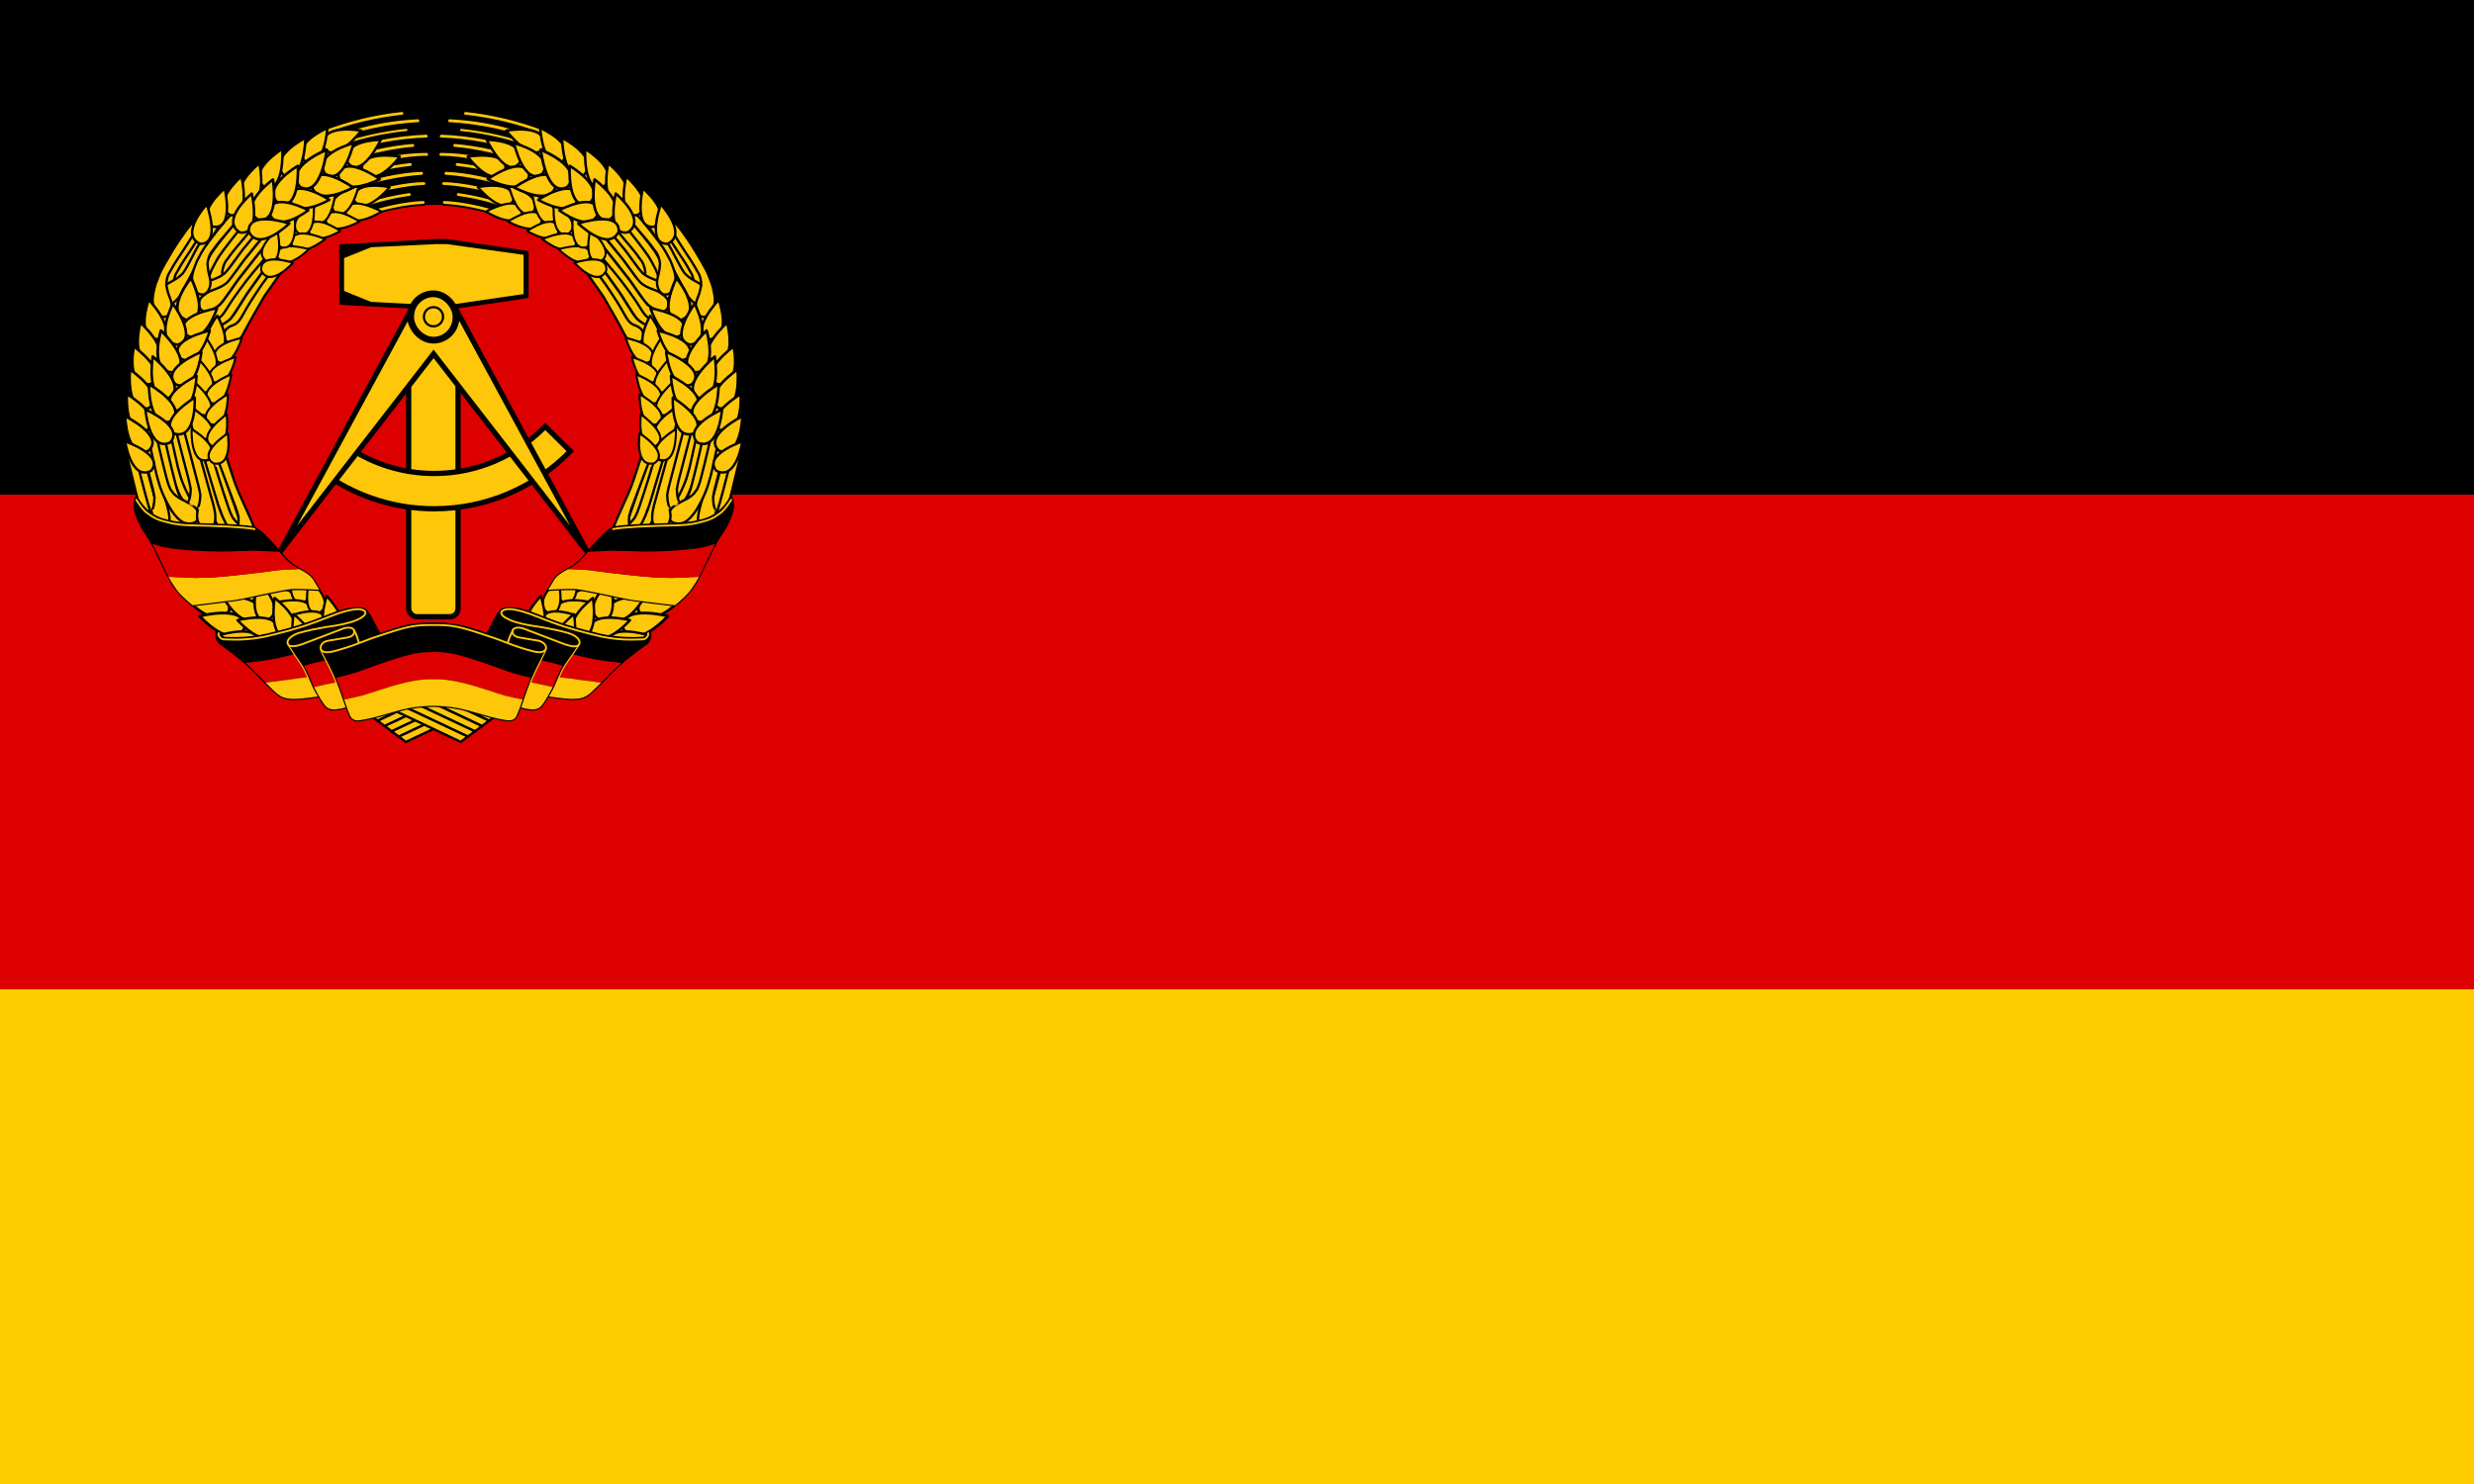 <svg xmlns="http://www.w3.org/2000/svg" xmlns:xlink="http://www.w3.org/1999/xlink" version="1" width="1000" height="600"><path d="M0 0h1000v600H0z"/><path fill="#d00" d="M0 200h1000v400H0z"/><path fill="#ffce00" d="M0 400h1000v200H0z"/><g transform="matrix(.154 0 0 .154 50 138.395)"><ellipse transform="matrix(1.091 0 0 1.005 -93.109 -17.033)" cx="831.01" cy="228.285" rx="520.001" ry="570.515" fill="#d00"/><g transform="translate(-896.575 -1479.218)"><use xlink:href="#a" transform="matrix(-1 0 0 1 3344.188 -55.4)" width="744.094" height="1052.362"/><use xlink:href="#a" transform="matrix(-1 0 0 1 3362.762 -41.478)" width="744.094" height="1052.362"/><use xlink:href="#a" transform="matrix(-1 0 0 1 3381.317 -27.626)" width="744.094" height="1052.362"/><use xlink:href="#a" transform="matrix(-1 0 0 1 3399.832 -13.725)" width="744.094" height="1052.362"/><use xlink:href="#a" transform="matrix(-1 0 0 1 3418.376 .166)" width="744.094" height="1052.362"/><use xlink:href="#a" transform="translate(74.619 -55.507)" width="744.094" height="1052.362"/><use xlink:href="#a" transform="translate(55.84 -41.547)" width="744.094" height="1052.362"/><use xlink:href="#a" transform="translate(37.06 -27.587)" width="744.094" height="1052.362"/><use xlink:href="#a" transform="translate(18.475 -13.765)" width="744.094" height="1052.362"/><path d="M1605.675 2445.314l175.518 82.975 18.546-13.92-164.756-77.69z" id="a" fill="#ffc709" fill-rule="evenodd" stroke="#000" stroke-width="6.25"/></g><g transform="translate(-896.575 -1479.218)"><path d="M1718.03 1214.375l-249.531 13.406v147l249.53 13.406h27.032l208.062-30.562v-112.688l-208.062-30.562z" stroke="#000" stroke-width="12.5" stroke-linejoin="round" stroke-miterlimit="5"/><rect ry="21.866" y="1464.953" x="1644.46" height="734.849" width="129.763" rx="21.866" fill="#ffc709" stroke="#000" stroke-width="13.75" stroke-linejoin="round"/><path d="M2002.873 1700.094c-73.748 76.148-176.983 123.562-291.281 123.562-81.712 0-157.75-24.284-221.437-65.906l-51.906 76.719c78.503 51.663 172.402 81.812 273.343 81.812 140.092 0 266.668-58.007 357.218-151.187z" fill="#ffc709" stroke="#000" stroke-width="13.75"/><path d="M1662.748 1371.5l-357.405 660.156 404.593-522.125 404.624 522.125-357.374-660.156-47.219 66.313z" fill="#ffc709" fill-rule="evenodd" stroke="#000" stroke-width="13.75"/><path d="M1717.596 1221.353l-171.404 8.215-71.18 28.571v86.284l70.25 28.572 172.334 9.145h26.279l202.27-29.668V1249.625l-202.27-28.272z" fill="#ffc709"/><rect ry="59.397" y="1351.864" x="1649.899" height="121.744" width="118.793" rx="59.397" fill="#ffc709" stroke="#000" stroke-width="17.717" stroke-linejoin="round" stroke-miterlimit="5"/><circle transform="matrix(.949 0 0 .949 88.46 71.264)" cx="1708.328" cy="1412.916" r="26.518" fill="#ffc709" stroke="#000" stroke-width="6.25" stroke-linejoin="round"/></g><g id="h"><path d="M1247.353 2299.715l-224.596-251.161-88.148-315.159 31.395-291.009 143.693-278.933 222.181-171.466 132.826-49.508 37.432 54.338 65.205 19.32-37.432 31.395-4.83 80.903-227.011 148.523-137.656 229.426-13.282 258.406 68.827 224.596 263.237 251.161z" fill="#ffc709" fill-rule="evenodd" transform="translate(-896.575 -1479.218)"/><g transform="translate(-896.575 -1479.218)"><use xlink:href="#b" transform="rotate(-1.89 3472.059 2550.253)" width="744.094" height="1052.362"/><use xlink:href="#c" transform="rotate(-2.066 2237.845 4254.955)" width="744.094" height="1052.362"/><use xlink:href="#c" transform="translate(-120.225 6.374)" width="744.094" height="1052.362"/><use xlink:href="#b" transform="rotate(-1.146 4462.358 4277.564)" width="744.094" height="1052.362"/><use xlink:href="#b" transform="matrix(.886 0 -0 .988 147.29 -.549)" width="744.094" height="1052.362"/><use xlink:href="#b" transform="translate(56.086 -19.554)" width="744.094" height="1052.362"/><use xlink:href="#c" transform="translate(-25.226 -14.844)" width="744.094" height="1052.362"/><use xlink:href="#c" transform="rotate(-3.49 1623.3 861.923)" width="744.094" height="1052.362"/><use xlink:href="#b" transform="rotate(-1.736 3369.577 -2615.146)" width="744.094" height="1052.362"/><use xlink:href="#b" transform="translate(23.908 16.696)" width="744.094" height="1052.362"/><path d="M991.042 1855.707s8.816 28.993 30.208 63.997c23.738 36.412 41.25 34.847 41.25 34.847s26.613 4.846 30.367-15.943c1.408-20.788-12.67-28.277-12.67-28.746 0 .47-15.355-11.274-35.193-20.158-17.023-11.23-15.931-11.004-25.785-24.612-6.1-15.485-4.22-4.702-19.22-65.23-15-60.528-21.253-94.227-21.723-94.227l-21.49 4.22 19.464 88.135 6.815 30.031z" id="b" fill="#ffc709" fill-rule="evenodd" stroke="#000" stroke-width="6.25" stroke-linejoin="round"/><path d="M1049.228 1688.656l40.824 156.987s4.887 17.056 7.605 34.464c-.567 20.694-4.535 28.817-4.535 28.817-.469 0-2.601 10.942-4.009 22.192-.938 15.473 5.575 26.246 5.575 25.777 0 .47 4.996 8.28 20.158 9.688 17.507-.469 20.153-12.969 20.153-12.969s2.704-1.25 1.977-18.75c-.727-17.5-9.477-45-9.477-45l-58.75-211.998z" id="c" fill="#ffc709" fill-rule="evenodd" stroke="#000" stroke-width="6.25" stroke-linejoin="round"/><use xlink:href="#b" transform="rotate(-4.254 2118.741 -308.624)" width="744.094" height="1052.362"/><path d="M1130.624 1752.822l56.093 149.925s6.544 16.225 10.965 33.105c1.48 20.6-1.664 29.215-1.664 29.215-.467.066-1.507 11.217-1.796 22.572.594 15.476 8.134 25.241 8.088 24.776.046.465 5.785 7.508 21.001 6.768 17.363-2.932 18.76-15.7 18.76-15.7s2.565-16.637-2.231-32.95c-3.858-20.537-40.613-87.868-55.16-133.384l-32.424-99.188z" fill="#ffc709" fill-rule="evenodd" stroke="#000" stroke-width="6.25" stroke-linejoin="round"/></g><g transform="translate(-896.575 -1479.218)"><use height="1052.362" width="744.094" transform="translate(35.036 6.846)" xlink:href="#d"/><use height="1052.362" width="744.094" transform="translate(19.367 -.654)" xlink:href="#d"/><use height="1052.362" width="744.094" transform="rotate(7.458 1442.696 2300.196)" xlink:href="#d"/><use height="1052.362" width="744.094" transform="rotate(-8.402 933.961 2090.926)" xlink:href="#e"/><path id="d" d="M1072.69 1170.142s-21.079 23.845-50.19 72.22c-28.174 47.437-29.37 49.377-42.5 85-9.377 34.685-9.465 46.408-2.966 65.781 8.377 15.619 16.578 18.907 24.216 19.22 7.642.311 11.565-1.783 17.184-10.415 11.25-25.524-2.93-38.336-7.184-59.586s-2.492-4.917-2.5-20.654c2.338-20.9 8.903-26.373 11.719-32.003 4.223-7.978 7.196-13.983 30.78-49.176 24.523-37.54 36.25-58.167 36.25-58.167s2.586-8.389-3.078-12.5c-5.433-3.943-11.731.28-11.731.28z" fill="#ffc709" fill-rule="evenodd" stroke="#000" stroke-width="6.25"/><use height="1052.362" width="744.094" transform="translate(-22.622 -33.453)" xlink:href="#e"/><use height="1052.362" width="744.094" transform="rotate(6.718 1377.74 2562.182)" xlink:href="#d"/><use height="1052.362" width="744.094" transform="translate(-5.051 -25.44)" xlink:href="#e"/><use height="1052.362" width="744.094" transform="rotate(6.949 1534.894 2190.836)" xlink:href="#d"/><path id="e" d="M1286.664 1173.427s-46.059 55.185-62.915 76.435c-20.14 23.127-40.427 57.023-57.5 74.062-19.888 15.63-37.496 16.092-51.25 25.938-15.63 10.316-19.061 15.935-21.25 26.25-1.719 14.07 10.528 26.25 25 23.75 14.004.316 32.5-19.499 32.5-19.499s25.15-34.354 42.5-58c38.466-56.495 110.747-137.5 110.747-137.5z" fill="#ffc709" fill-rule="evenodd" stroke="#000" stroke-width="6.25"/><use height="1052.362" width="744.094" transform="matrix(1.106 -.044 .053 1.048 -211.825 44.918)" xlink:href="#e"/><use height="1052.362" width="744.094" transform="rotate(2.963 1455.412 554.904)" xlink:href="#f"/><use height="1052.362" width="744.094" transform="matrix(1.125 -.125 .143 .992 -325.248 250.87)" xlink:href="#e"/><path id="f" d="M1324.204 1275.253s-6.23 8.363-58.655 83.36c-47.265 81.565-54.3 96.83-54.3 96.83s-7.486 15.67-15.618 20.67c-8.132 5-22.424 5.238-26.882 2.188-4.25-2.909-6.561-3.277-8.75-18.439 1.097-9.061 3.528-12.779 7.089-16.34 7.298-6.148 11.134-7.314 20.31-10.76 8.972-5.259 12.28-10.048 18.114-18.916 11.406-20.209 16.454-30.062 35.838-59.656 25.086-39.079 45.157-63.142 68.334-93.953z" fill="#ffc709" fill-rule="evenodd" stroke="#000" stroke-width="6.25"/></g><g transform="translate(-896.575 -1479.218)"><path d="M1627.156 871.969c-72.039 7.589-141.315 24.504-206.531 49.656l5.563 11.156c65.15-24.995 133.588-41.324 202.968-48.687 6.042-.688 4.704-12.78-2-12.125z" fill="#ffc709" stroke="#000" stroke-width="5.138" stroke-linecap="round" stroke-linejoin="round"/><path d="M1668.813 891.219c-66.162 3.428-119.491 13.526-174.594 29.625-21.417 6.145-42.544 13.26-63.344 21.25l5.656 11.312c74.64-28.388 153.643-45.218 233.375-49.75 7.35-.791 6.315-12.316-1.094-12.437z" fill="#ffc709" stroke="#000" stroke-width="5" stroke-linecap="round" stroke-linejoin="round"/><path d="M1638.188 916.406c-67.278 6.84-133.733 22.318-197 46.25l4.75 9.5c62.308-23.442 127.748-38.576 193.968-45.375 6.136-.44 4.892-10.941-1.719-10.375z" fill="#ffc709" stroke="#000" stroke-width="5" stroke-linecap="round" stroke-linejoin="round"/><path d="M1449.688 979.656l5.624 11.219c88.963-32.381 168.246-44.792 236.407-46.813 7.067-.435 7.09-11.94-.938-12.375-77.424 2.686-166.492 19.969-241.093 47.97z" fill="#ffc709" stroke="#000" stroke-width="5" stroke-linecap="round" stroke-linejoin="round"/><path d="M1654.688 956.063c-59.264 4.9-125.952 18.84-194.688 44.187l5.75 11.469c59.114-21.89 138.312-39.447 191.094-43.344 7.331-1.085 5.606-12.904-2.156-12.313zM1471.375 1022.906l5.594 11.188c60.176-22.09 158.977-42.998 216.344-42.031 6.195-.488 5.683-12.044-.532-12.532-71.94-.036-147.154 16.44-221.406 43.375zM1648.125 1006.219c-56.398 6.454-112.14 19.568-165.531 39.093l5.594 11.157c50.276-18.164 105.78-32.172 161.374-37.719 8.242-1.158 7.092-13.05-1.437-12.531zM1493.75 1067.594l5.625 11.187c49.246-17.663 127.052-34.129 180-36.875 7.696-.875 6.671-12.483-1.063-12.687-61.984 2.355-129.526 19.075-184.562 38.375zM1683.906 1056.219c-45.906.347-126.339 17.26-177.969 35.656l5.626 11.219c49.352-17.464 130.652-33.535 172.937-34.531 8.523-.09 8.325-12.255-.594-12.344zM1644.75 1085.25c-43.047 6.133-85.594 16.451-126.656 30.906l5.594 11.156c39.216-14.211 82.914-24.699 123.656-30.03 7.856-1.663 5.985-13.724-2.594-12.032zM1682.313 1105.813c-47.42 1.697-109.34 15.641-153.782 31.187l5.625 11.219c41.43-14.296 100.579-28.175 148.344-29.906 8.659-.478 7.925-13.03-.188-12.5z" fill="#ffc709" stroke="#000" stroke-width="5" stroke-linecap="round" stroke-linejoin="round"/><use height="1052.362" width="744.094" transform="matrix(-.343 .887 -.905 -.334 3477.79 854.275)" xlink:href="#g"/><use xlink:href="#g" transform="matrix(-.615 -.669 -.684 .602 3316.868 691.159)" width="744.094" height="1052.362"/><use height="1052.362" width="744.094" transform="matrix(.083 .914 -.907 .084 3016.55 99.302)" xlink:href="#g"/><use xlink:href="#g" transform="matrix(-.533 -.689 -.688 .541 3192.195 841.39)" width="744.094" height="1052.362"/><use height="1052.362" width="744.094" transform="matrix(.19 .877 -.878 .19 2808.218 -31.802)" xlink:href="#g"/><use xlink:href="#g" transform="matrix(-.491 -.685 -.654 .547 3044.978 852.348)" width="744.094" height="1052.362"/><use height="1052.362" width="744.094" transform="matrix(.366 .78 -.814 .351 2481.48 -198.43)" xlink:href="#g"/><use height="1052.362" width="744.094" transform="matrix(-.637 -.598 -.6 .653 3042.67 610.864)" xlink:href="#g"/><use height="1052.362" width="744.094" transform="matrix(-.67 -.481 -.485 .675 2829.417 493.665)" xlink:href="#g"/><use height="1052.362" width="744.094" transform="matrix(.371 .758 -.797 .353 2397.734 -146.032)" xlink:href="#g"/><use height="1052.362" width="744.094" transform="matrix(.463 .718 -.743 .447 2175.161 -239.825)" xlink:href="#g"/><use height="1052.362" width="744.094" transform="matrix(-.676 -.537 -.485 .733 2793.343 479.053)" xlink:href="#g"/><use height="1052.362" width="744.094" transform="matrix(-.346 1.022 -.995 -.353 3562.619 617.3)" xlink:href="#g"/><use height="1052.362" width="744.094" transform="matrix(.276 .987 -1.002 .271 2925.568 -443.521)" xlink:href="#g"/><use height="1052.362" width="744.094" transform="matrix(.329 1.06 -1.033 .339 2874.447 -601.977)" xlink:href="#g"/><use height="1052.362" width="744.094" transform="matrix(.394 1.005 -.975 .407 2654.295 -641.523)" xlink:href="#g"/><use height="1052.362" width="744.094" transform="matrix(.529 .875 -.893 .511 2329.721 -667.553)" xlink:href="#g"/><use height="1052.362" width="744.094" transform="matrix(.553 .869 -.872 .55 2224.343 -695.508)" xlink:href="#g"/><use height="1052.362" width="744.094" transform="matrix(.546 .87 -.876 .539 2193.914 -646.094)" xlink:href="#g"/><use height="1052.362" width="744.094" transform="matrix(.643 .795 -.795 .644 1918.417 -719.244)" xlink:href="#g"/><use xlink:href="#g" transform="matrix(-.902 -.482 -.476 .914 3261.291 -164.293)" width="744.094" height="1052.362"/><use xlink:href="#g" transform="matrix(-.151 1.076 -.989 -.165 3427.625 265.658)" width="744.094" height="1052.362"/><use xlink:href="#g" transform="matrix(-.625 -.863 -.861 .626 3629.281 738.96)" width="744.094" height="1052.362"/><use xlink:href="#g" transform="matrix(.113 1.054 -1.068 .112 3255.83 -187.438)" width="744.094" height="1052.362"/><use xlink:href="#g" transform="matrix(-.643 -.895 -.86 .669 3573.671 714.918)" width="744.094" height="1052.362"/><use xlink:href="#g" transform="matrix(-.631 -.811 -.803 .638 3401.265 725.676)" width="744.094" height="1052.362"/><use xlink:href="#g" transform="matrix(.243 1.15 -1.131 .247 3178.236 -491.238)" width="744.094" height="1052.362"/><use xlink:href="#g" transform="matrix(.42 .998 -1.023 .41 2755.035 -595.91)" width="744.094" height="1052.362"/><use xlink:href="#g" transform="matrix(-.701 -.75 -.713 .736 3252.822 527.553)" width="744.094" height="1052.362"/><use xlink:href="#g" transform="matrix(.518 .963 -.977 .51 2521.404 -702.495)" width="744.094" height="1052.362"/><use xlink:href="#g" transform="matrix(.555 .88 -.893 .547 2286.381 -655.249)" width="744.094" height="1052.362"/><use xlink:href="#g" transform="matrix(-.843 -.63 -.636 .836 3196.744 280.274)" width="744.094" height="1052.362"/></g><g transform="translate(-896.575 -1479.218)"><use height="1052.362" width="744.094" transform="matrix(1.026 -.528 .573 .907 -861.66 1048.425)" xlink:href="#g"/><use height="1052.362" width="744.094" transform="matrix(.997 -.643 .649 .987 -930.816 1060.041)" xlink:href="#g"/><use height="1052.362" width="744.094" transform="rotate(-35.456 1819.807 1602.72)" xlink:href="#g"/><use xlink:href="#g" transform="matrix(-.638 .77 .77 .638 447.743 256.136)" width="744.094" height="1052.362"/><use height="1052.362" width="744.094" transform="matrix(.97 -.373 .369 .981 -359.44 775.603)" xlink:href="#g"/><use height="1052.362" width="744.094" transform="rotate(-29.284 1819.139 1266.904)" xlink:href="#g"/><use height="1052.362" width="744.094" transform="matrix(-.582 .852 .843 .588 306.333 315.273)" xlink:href="#g"/><use height="1052.362" width="744.094" transform="matrix(.884 -.56 .565 .875 -583.406 1190.914)" xlink:href="#g"/><use height="1052.362" width="744.094" transform="matrix(-.464 .835 .805 .521 355.423 408.478)" xlink:href="#g"/><use height="1052.362" width="744.094" transform="matrix(.801 -.522 .523 .8 -338.183 1241.306)" xlink:href="#g"/><use height="1052.362" width="744.094" transform="matrix(-.508 .751 .761 .494 518.206 565.62)" xlink:href="#g"/><use height="1052.362" width="744.094" transform="rotate(-40.916 1730.382 1401.82)" xlink:href="#g"/><use height="1052.362" width="744.094" transform="matrix(-.486 .917 .919 .485 131.567 481.125)" xlink:href="#g"/><use height="1052.362" width="744.094" transform="matrix(-.479 .878 .878 .479 246.401 569.174)" xlink:href="#g"/><use height="1052.362" width="744.094" transform="matrix(-.6 .8 .8 .6 577.924 381.368)" xlink:href="#g"/></g><g transform="translate(-896.575 -1479.218)"><use xlink:href="#g" transform="matrix(.936 .489 -.497 .916 983.921 -666.368)" width="744.094" height="1052.362"/><use xlink:href="#g" transform="matrix(.98 .422 -.428 .957 802.465 -617.112)" width="744.094" height="1052.362"/><use xlink:href="#g" transform="matrix(1.065 .358 -.386 .966 635.747 -512.668)" width="744.094" height="1052.362"/><use height="1052.362" width="744.094" transform="matrix(1.034 .279 -.273 1.068 457.004 -558.32)" xlink:href="#g"/><use height="1052.362" width="744.094" transform="matrix(1.049 .23 -.236 1.025 370.937 -374.891)" xlink:href="#g"/><use xlink:href="#g" transform="matrix(.804 .782 -.836 .751 1803.706 -700.167)" width="744.094" height="1052.362"/><use xlink:href="#g" transform="matrix(-1.042 -.175 -.177 1.033 2387.776 -249.43)" width="744.094" height="1052.362"/><use xlink:href="#g" transform="matrix(.88 .611 -.627 .857 1323.951 -663.133)" width="744.094" height="1052.362"/><use height="1052.362" width="744.094" transform="matrix(.72 .61 -.708 .692 1725.51 -343.746)" xlink:href="#g"/><use height="1052.362" width="744.094" transform="matrix(-.84 -.141 -.129 .896 2187.226 36.142)" xlink:href="#g"/><use height="1052.362" width="744.094" transform="matrix(.742 .471 -.501 .793 1313.941 -339.037)" xlink:href="#g"/><use xlink:href="#g" transform="matrix(-1.023 -.129 -.128 1.034 2266.341 -233.742)" width="744.094" height="1052.362"/><use xlink:href="#g" transform="matrix(1.028 .468 -.476 1.01 896.681 -729.98)" width="744.094" height="1052.362"/><use height="1052.362" width="744.094" transform="matrix(-.87 -.036 -.036 .853 2036.286 66.667)" xlink:href="#g"/><use height="1052.362" width="744.094" transform="matrix(.792 .389 -.447 .757 1159.631 -141.373)" xlink:href="#g"/><use xlink:href="#g" transform="matrix(-1.059 .051 .052 1.053 1963.583 -373.046)" width="744.094" height="1052.362"/><use xlink:href="#g" transform="matrix(1.012 .363 -.338 1.087 649.492 -700.972)" width="744.094" height="1052.362"/><use height="1052.362" width="744.094" transform="matrix(-.873 .014 .011 .927 1945.742 -61.61)" xlink:href="#g"/><use height="1052.362" width="744.094" transform="matrix(.821 .328 -.366 .806 982.138 -111.394)" xlink:href="#g"/><use xlink:href="#g" transform="matrix(-1.038 .123 .123 1.041 1808.458 -354.409)" width="744.094" height="1052.362"/><use xlink:href="#g" transform="matrix(1.053 .183 -.175 1.098 319.075 -485.403)" width="744.094" height="1052.362"/><use height="1052.362" width="744.094" transform="matrix(1.048 .13 -.129 1.058 181.218 -283.991)" xlink:href="#g"/><use height="1052.362" width="744.094" transform="matrix(-.89 .163 .16 .871 1693.077 -46.42)" xlink:href="#g"/><use height="1052.362" width="744.094" transform="matrix(.942 .196 -.25 .906 659.685 -102.943)" xlink:href="#g"/><use xlink:href="#g" transform="matrix(-1.017 .21 .202 1.042 1647.379 -377.175)" width="744.094" height="1052.362"/><use xlink:href="#g" transform="matrix(1.029 .072 -.07 1.063 148.846 -258.281)" width="744.094" height="1052.362"/><use height="1052.362" width="744.094" transform="matrix(-.865 .245 .253 .862 1505.641 -51.742)" xlink:href="#g"/><use height="1052.362" width="744.094" transform="matrix(.84 .135 -.167 .915 608.985 -5.917)" xlink:href="#g"/><use height="1052.362" width="744.094" transform="matrix(-.868 .211 .273 .834 1476.512 77.494)" xlink:href="#g"/><path id="g" d="M900.428 1739.538s15.461 103.826 68.067 77.083c35.912-41.935-68.067-77.083-68.067-77.083z" fill="#ffc709" fill-rule="evenodd" stroke="#000" stroke-width="6.289" stroke-linejoin="round"/></g><g fill-rule="evenodd"><path d="M203.8 476.438s-58.75.731-97.934-11.692c-51.443-14.065-71.931-61.602-71.931-61.602s-7.54 10.884-7.071 26.37c.469 14.077 10.527 46.572 35.78 80.972 26.192 42.378 44.02 92.343 65.14 125.158 16.895 29.531 52.554 56.25 52.554 56.25s113.475-13.564 124.454-15.91c14.615-2.23 114.882-25.34 137.382-26.59s73.592 2.031 73.592 2.031-17.985-33.127-26.666-39.53c-17.362-14.382-38.347-20.246-60.063-41.25-11.863-13.028-31.863-36.093-43.113-48.593-14.065-13.439-24.684-26.674-40-35.291-12.5-8.148-142.124-10.323-142.124-10.323z" stroke="#000" stroke-width="3.125"/><path d="M1356.854 2074.496s-41.712 1.061-61.792 3.633c-22.193 3.514-69.893 9.28-108.187 13.201-34.404 3.8-63.548 6.018-102.375 6.428l-70.52-3.226c2.25 4.184 8.532 15.455 14.77 24.422 7.5 11.49 13.398 19.137 27.125 31.92 11.263 10.666 18.22 16.209 21.445 18.68 8.447-.94 61.798-7.336 83.336-10.315 35.439-3.45 53.422-8.194 94.226-16.838 21.33-4.348 70.77-14.752 83.633-15.458 14.505-1.178 66.088 1.543 71.484 2.014a2260.498 2260.498 0 0 1-13.094-21.792c-7.996-13.516-14.187-16.995-25.437-24.52-4.453-2.903-14.249-8-14.614-8.149z" fill="#ffc709" transform="translate(-896.575 -1479.218)"/><path d="M972.033 2008.78c3.285 6.1 11.951 23.578 19.686 39.21 9.903 21.415 15.361 33.087 22.594 47.141 15.72 1.173 31.058 1.622 70.2 2.872 38.828-.41 67.95-2.635 102.354-6.422 38.294-3.907 86.017-9.638 108.21-13.14 20.08-2.563 62.422-3.579 62.422-3.579s-18.809-11.367-27.559-18.867c-10.861-10.08-15.85-17.276-24.706-26.602-11.496-.939-27.5-1.015-45-2.265-30.639-1.72-77.734 1.484-103.984 1.484s-70.627-.897-108.05-5.25c-50.797-3.65-63.028-12-76.167-14.581z" fill="#d00" transform="translate(-896.575 -1479.218)"/><path d="M33.155 413.673c7.78 12.043 15.612 24.313 28.135 34.53 21.247 15.17 26.724 18.184 67.78 27.815 36.99 5.857 45.319 4.236 94.635 5.755 48.063 1.48 61.946 2.6 93.037 5.115 15.03 1.216 20.062 2.478 26.536 3.517" fill="none" fill-opacity=".75" stroke="#ffc709" stroke-width="5" stroke-linecap="round"/></g></g><use height="1052.362" width="744.094" transform="matrix(-1 0 0 1 1627.635 0)" xlink:href="#h"/><path d="M612.8 696.563c-6.853.057-14.156 1.007-21.218 2.25-47.085 8.161-82.562 35.759-199.875 63.5-40.409 11.07-81.72 14.689-129.438 12.313-3.527-.986-6.35-4.945-6.406-9.094l-11.5-6.563c-5.032 7.774-1.963 15.728-.157 20.563 1.489 3.982 3.862 8.488 7.376 11.281 84.812 60.39 86.997 73.376 135.78 119.406 26.898 26.516 35.008 34.9 124.563 20.688 17.666 28.65 21.485 43.6 72.438 28.781l8.562 21.469c7.925 14.797 18.782 15.023 46.344 9.156 71.38-15.355 92.028-32.759 173.531-34.562 81.532 1.8 102.173 19.205 173.563 34.562 27.562 5.867 38.419 5.641 46.343-9.156l8.563-21.469c50.953 14.818 54.772-.13 72.437-28.781 89.555 14.211 97.665 5.828 124.563-20.688 48.784-46.03 50.97-59.016 135.781-119.406 3.514-2.793 5.856-7.299 7.344-11.281 1.807-4.835 4.907-12.79-.125-20.563l-11.5 6.563c-.056 4.15-2.88 8.108-6.406 9.094-47.718 2.376-89.03-1.244-129.438-12.313-117.313-27.741-152.79-55.339-199.875-63.5-18.833-3.314-39.499-4.563-48.28 7.656-10.149 12.37-18.571 35.85-33.095 57.72-27.226-8.649-48.849-16.62-71.125-21.313-29.753-6.268-51.209-5.884-68.75-5.884-17.251 0-38.978-.381-68.719 5.884-22.275 4.692-43.898 12.664-71.125 21.312-14.523-21.869-22.946-45.349-33.093-57.719-5.49-7.637-15.64-10-27.063-9.906z" fill-rule="evenodd" stroke="#000" stroke-width="3.125"/><path d="M604.116 754.903c7.34 13.074 10.326 23.414 13.165 34.8" fill="none" stroke="#ffc709" stroke-width="5"/><path d="M319.732 841.626c29.99-3.253 38.725-4.077 63.524-8.199 23.263-4.242 42.465-8.503 63.375-14.158 6.333 9.425 12.224 18.472 18.784 27.821 5.88 9.375 8.5 12.819 17.622 32.146-18.824 1.709-34.401 4.562-54.205 7.1-16.99 2.212-36.468 4.876-56.398 7.314-7.64-7.49-13.47-13.622-21.79-22.243-10.153-10.228-17.894-18.195-30.912-29.781zM530.113 835.22c-30.18 6.365-33.915 6.974-56.58 14.313 11.512 20.044 17.964 38.982 25.98 55.635 23.245-5.267 35.064-7.713 57.569-12.355l-11.407-24.5z" fill="#d00" fill-rule="evenodd"/><path d="M372.345 893.592c18.443-2.192 36.554-4.716 55.328-7.173 21.948-2.945 36.725-5.417 56.88-7.431 4.164 9.688 6.307 14.893 11.244 25.782 4.13 9.088 9.585 17.714 13.695 25.054-13.345 1.857-23.57 3.448-38.244 4.974-15.85 1.336-21.578 1.845-34.402 1.02-12.615-1.137-21.844-3.602-33.066-12.375-7.257-5.85-18.805-17.613-31.435-29.851zM499.527 905.17c20.055-4.68 38.053-8.467 59.221-12.701 5.04 12.15 7.012 17.695 11.31 30.217 4.48 12.603 8.216 24.019 12.324 36.028-10.053 2.704-13.797 3.553-25.037 4.995-9.087.669-17.58-.295-24.142-5.563-5.262-3.794-12.751-15.307-19.795-27.637-5.321-9.485-9.005-15.26-13.881-25.34z" fill="#ffc709" fill-rule="evenodd"/><path d="M801.206 813.282c-17.643.945-35.264 3.178-41.03 4.562-33.994 8.32-54.277 15.407-77.532 23.22-41.156 13.754-54.127 20.082-77.281 27.155-18.313 5.613-31.322 8.646-48 12.47 8.018 19.033 14.008 36.376 21.218 57.093 20.94-3.597 37.722-7.336 58.594-13.625 23.401-7.71 43.97-14.264 69.188-21.906 21.827-6.608 37.313-10.325 66.343-15.25 11.593-1.092 20.027-1.764 28.813-2.063v.031c4.185-.142 7.766-.197 11.281-.219 3.524.021 7.116.076 11.313.22v-.032c8.777.3 17.23.972 28.812 2.063 29.03 4.925 44.517 8.642 66.344 15.25 25.219 7.642 45.787 14.197 69.187 21.906 20.873 6.29 37.655 10.028 58.594 13.625 7.21-20.717 13.201-38.06 21.22-57.094-16.679-3.823-29.688-6.856-48-12.469-23.155-7.073-36.127-13.401-77.282-27.156-23.255-7.812-43.538-14.899-77.532-23.219-5.766-1.384-23.387-3.617-41.03-4.562-10.801-.445-12.475-.445-23.22 0z" fill="#d00" fill-rule="evenodd"/><path d="M802.956 884.72v.062c-19.31.325-32.887 1.894-61.718 8.094-47.74 11.108-89.448 27.453-116.907 34.968-16.153 4.087-30.11 6.976-45.718 10.063 5.122 16.14 10.712 30.883 16.562 44.25 6.156 10.06 14.934 11.19 24.5 10.062 15.285-2.346 27.846-5.047 43.313-9.03 30.714-8.269 55.775-16.819 85.125-22.813 23.467-4.267 42.074-5.503 64.687-6.157 22.616.654 41.22 1.89 64.688 6.157 29.35 5.994 54.442 14.544 85.156 22.812 15.467 3.984 28.028 6.685 43.312 9.031 9.567 1.128 18.345 0 24.5-10.062 5.85-13.367 11.44-28.11 16.563-44.25-15.607-3.087-29.597-5.976-45.75-10.063-27.459-7.515-69.134-23.86-116.875-34.968-28.818-6.197-42.423-7.768-61.719-8.094v-.063c-3.789-.022-6.584.029-9.875.031-3.285 0-6.06-.053-9.844-.031z" fill="#ffc709" fill-rule="evenodd"/><path d="M1021.25 755.681c-5.785 12.036-10.327 23.155-13.425 34.023" fill="none" stroke="#ffc709" stroke-width="5"/><path d="M1305.893 841.626c-29.99-3.253-38.726-4.077-63.525-8.199-23.263-4.242-42.464-8.503-63.374-14.158-6.334 9.425-12.225 18.472-18.784 27.821-5.881 9.375-8.5 12.819-17.623 32.146 18.824 1.709 34.402 4.562 54.206 7.1 16.99 2.212 36.467 4.876 56.397 7.314 7.64-7.49 13.471-13.622 21.79-22.243 10.153-10.228 17.894-18.195 30.913-29.781zM1095.512 835.22c30.18 6.365 33.915 6.974 56.579 14.313-11.512 20.044-17.963 38.982-25.98 55.635-23.244-5.267-35.063-7.713-57.568-12.355l11.406-24.5z" fill="#d00" fill-rule="evenodd"/><path d="M1253.28 893.592c-18.443-2.192-36.554-4.716-55.329-7.173-21.948-2.945-36.725-5.417-56.88-7.431-4.163 9.688-6.307 14.893-11.244 25.782-4.13 9.088-9.584 17.714-13.695 25.054 13.346 1.857 23.57 3.448 38.244 4.974 15.85 1.336 21.579 1.845 34.402 1.02 12.616-1.137 21.845-3.602 33.066-12.375 7.257-5.85 18.805-17.613 31.436-29.851zM1126.098 905.17c-20.055-4.68-38.053-8.467-59.222-12.701-5.04 12.15-7.011 17.695-11.31 30.217-4.479 12.603-8.216 24.019-12.324 36.028 10.053 2.704 13.797 3.553 25.038 4.995 9.086.669 17.579-.295 24.142-5.563 5.262-3.794 12.75-15.307 19.794-27.637 5.322-9.485 9.006-15.26 13.882-25.34z" fill="#ffc709" fill-rule="evenodd"/><path d="M517.056 807.393c4.797 13.349 15.247 30.372 22.054 44.726 2.897 5.542 12.275 25.16 19.082 43.104M430.714 793.284c11.187 17.484 21.655 33.531 33.623 50.68 8.627 12.564 14.02 24.8 19.552 37.43M1194.65 795.1c-11.186 17.484-21.394 31.715-33.362 48.864-8.627 12.565-14.02 24.8-19.552 37.43M1108.498 806.117c-4.797 13.348-15.247 31.668-22.054 46.022-2.897 5.542-12.275 25.16-19.082 43.104" fill="none" stroke="#ffc709" stroke-width="3.125"/><path d="M249.795 762.021c-1.84 2.8-.622 7.08.8 9.66 1.208 2.194 5.206 7.425 10.616 8.18 40.887 1.612 67.194 1.086 109.443-7.022 44.635-10.542 84.819-20.502 129.957-37.38 26.56-9.58 58.206-23.148 77.206-28.33 23.89-6.431 47.244-10.466 55.562-.321 5.968 9.343-13.87 20.312-33.897 26.95-23.269 7.06-45.163 10.685-68.57 13.76-24.707 4.523-50.927 9.458-73.023 16.18-13.833 4.477-29.648 15.733-27.948 25.571 2.864 12.867 21.18 9.194 37.516 3.778l108.34-41.364c12.353-4.513 25.605-2.994 28.4 3.643 2.447 6.786.495 16.185-16.166 19.534l-51.867 8.757c-18.407 3.344-20.462 16.72-19.064 21.546 1.544 5.017 9.025 12.037 31.189 6.745 50.877-12.46 86.357-30.142 119.226-40.265 80.102-27.202 95.002-29.251 145.21-29.45 48.435.1 63.786 1.772 145.384 29.45 32.87 10.123 68.35 27.806 119.227 40.265 22.164 5.292 29.385-2.506 30.93-7.523 1.397-4.826-1.177-15.35-18.806-20.768l-51.866-8.757c-16.661-3.35-18.613-12.748-16.167-19.534 2.796-6.637 16.048-8.156 28.401-3.643l108.34 41.364c16.335 5.416 35.43 9.608 38.294-3.259 1.7-9.838-11.003-20.835-28.727-26.09-22.096-6.722-48.316-11.657-73.023-16.18-23.407-3.075-45.3-6.7-68.57-13.76-20.027-6.638-39.865-17.348-34.156-26.95 9.615-10.405 33.488-6.37 55.822.321 19 5.182 50.646 18.75 77.206 28.33 45.138 16.878 85.322 26.838 129.957 37.38 42.248 8.108 68.555 8.634 109.443 7.021 5.41-.754 9.408-5.985 10.616-8.18 1.421-2.58 2.64-6.86.8-9.659" fill="none" stroke="#ffc709" stroke-width="5"/></g></svg>